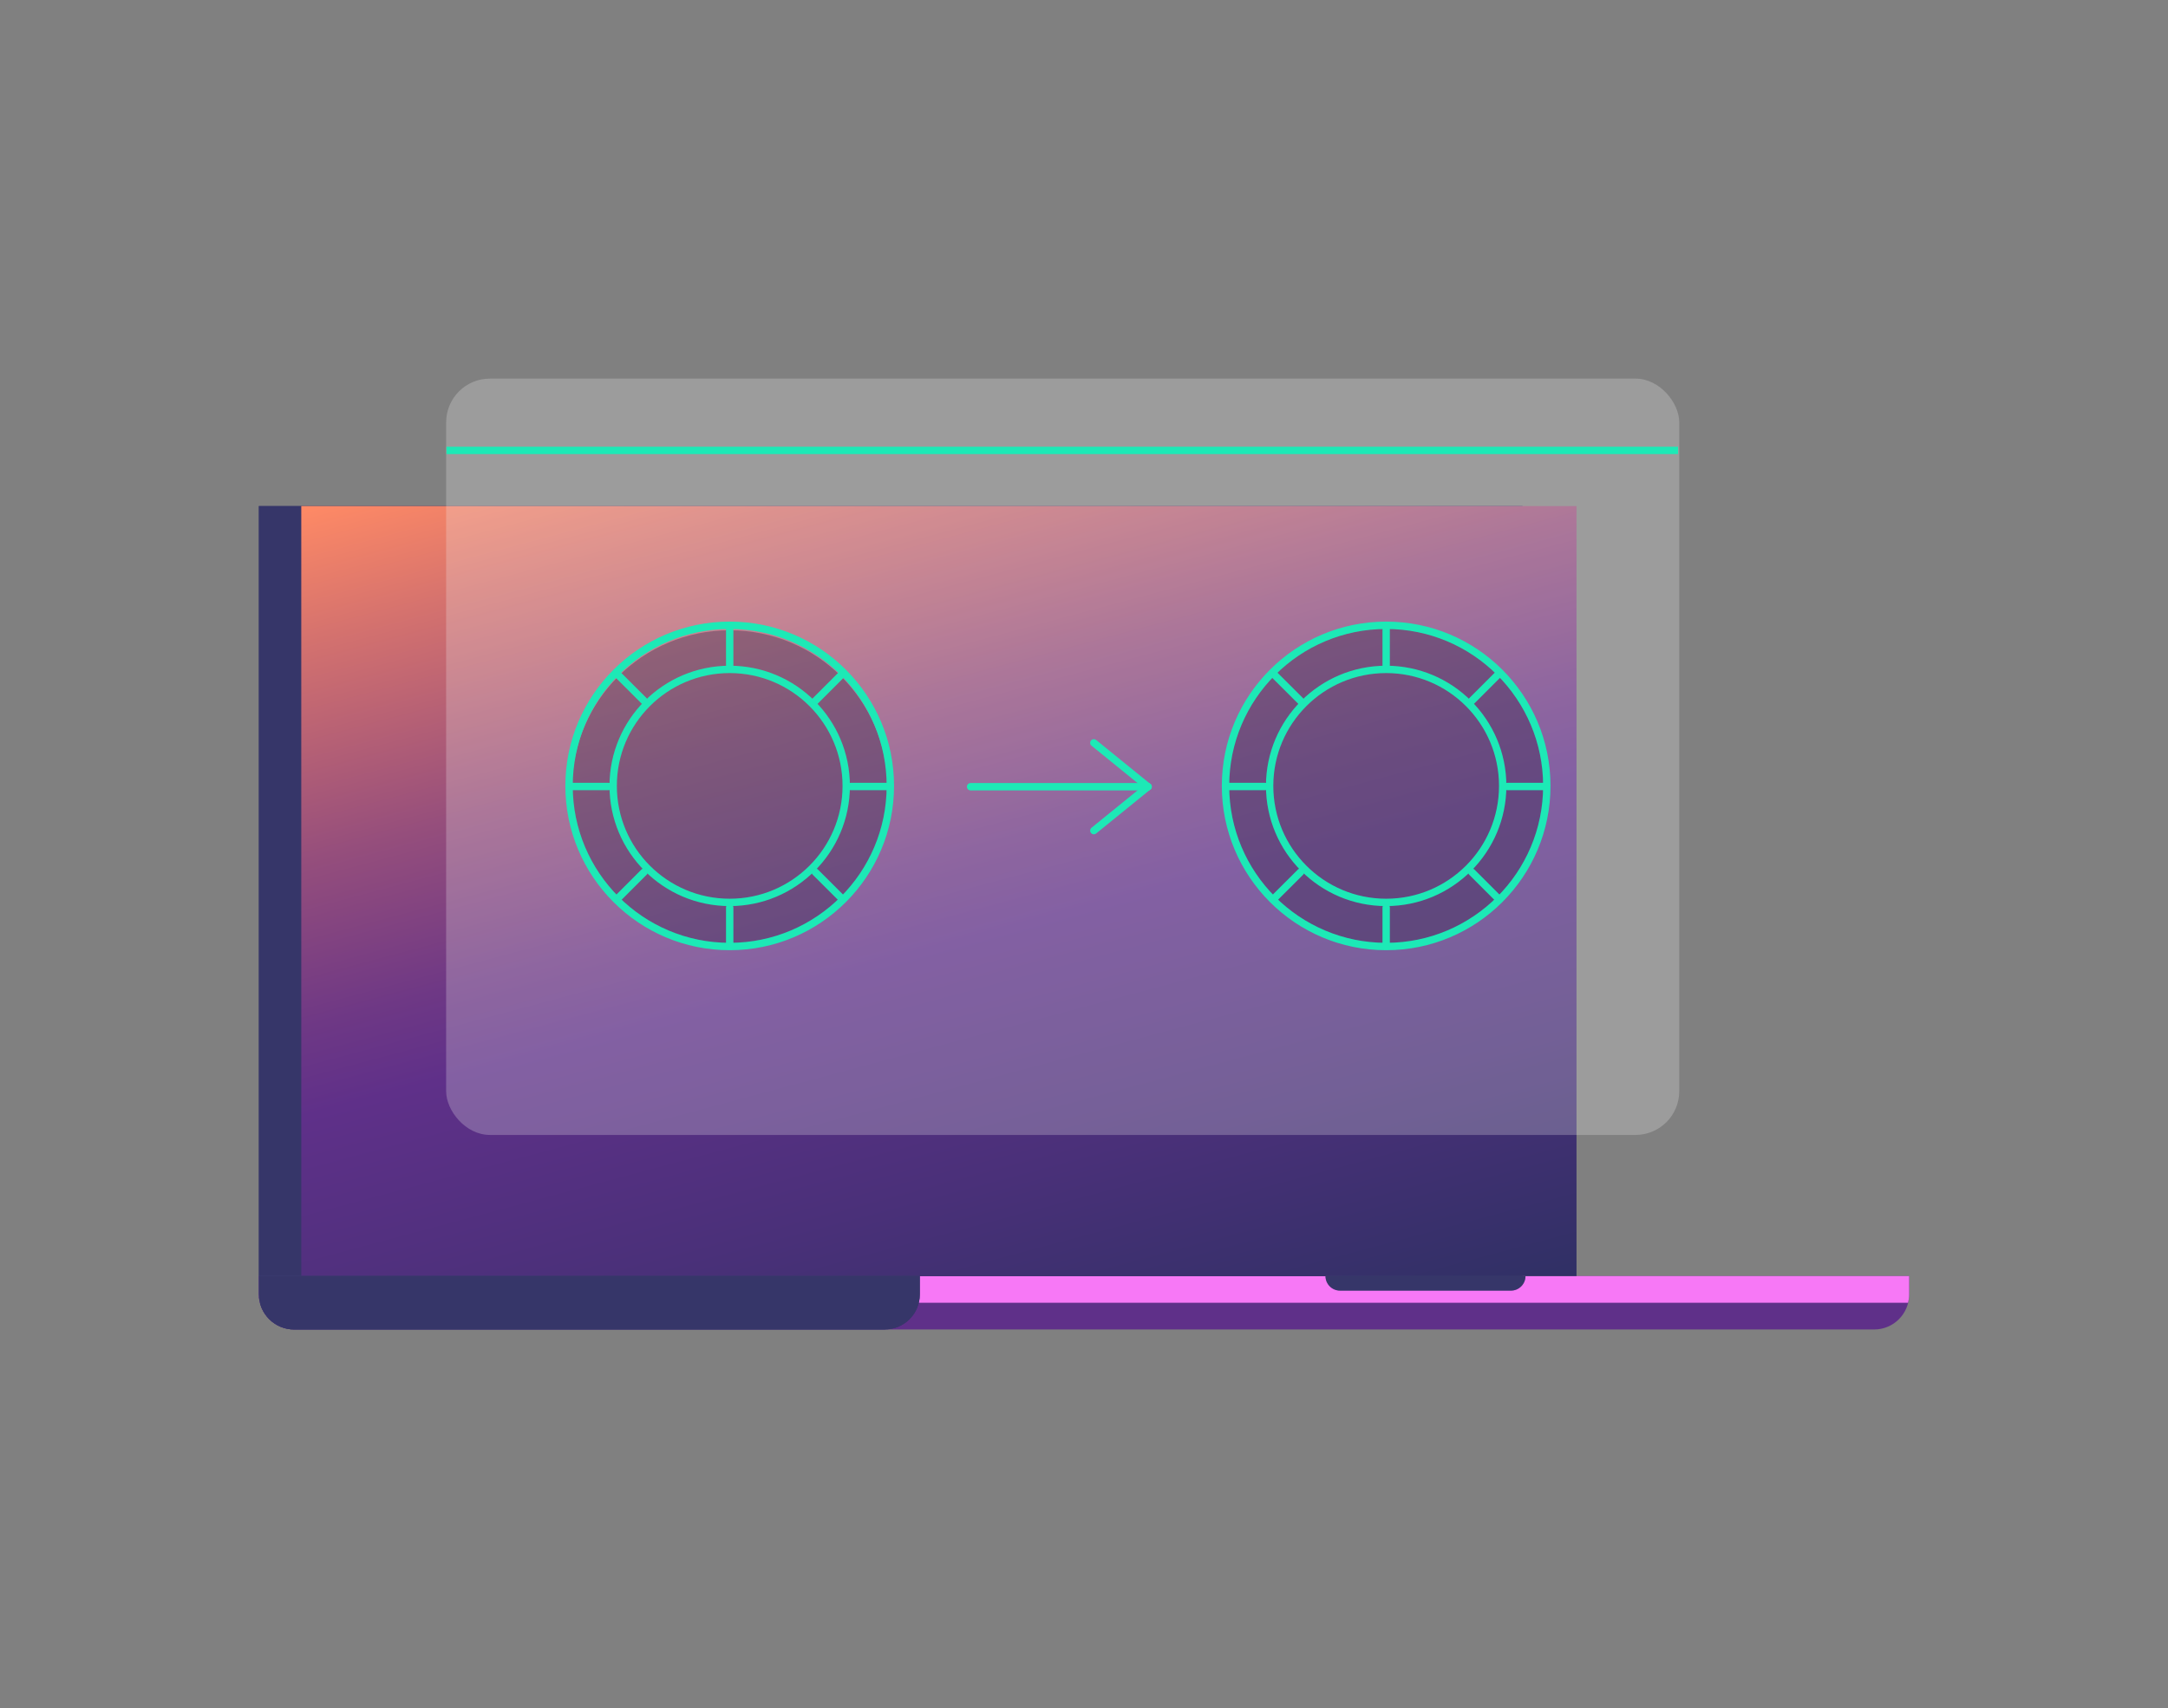 <?xml version="1.0" encoding="UTF-8"?><svg xmlns="http://www.w3.org/2000/svg" xmlns:xlink="http://www.w3.org/1999/xlink" viewBox="0 0 368 290"><rect x="0" y="0" width="368" height="290" fill="#808080" stroke="none"/><defs><style>.c{fill:#2b2246;}.c,.d,.e{stroke-linejoin:round;stroke-width:1.25px;}.c,.d,.e,.f{stroke:#1de9b6;}.c,.e{stroke-linecap:round;}.g{fill:#f778f6;}.h{mix-blend-mode:multiply;opacity:.43;}.h,.i{fill:#37376a;}.j{fill:#2b1d44;opacity:.35;}.k{isolation:isolate;}.d,.e,.f{fill:none;}.l{fill:#f0f1f1;opacity:.25;}.m{fill:url(#b);}.n{fill:#5f3089;}.f{opacity:.15;stroke-miterlimit:10;}</style><linearGradient id="b" x1="-3565.01" y1="-2868.57" x2="-3517.83" y2="-3044.66" gradientTransform="translate(3700.79 -2805.33) scale(1 -1)" gradientUnits="userSpaceOnUse"><stop offset="0" stop-color="#ff8a65"/><stop offset=".12" stop-color="#d5726e"/><stop offset=".32" stop-color="#954e7c"/><stop offset=".47" stop-color="#6e3885"/><stop offset=".55" stop-color="#5f3089"/><stop offset=".77" stop-color="#4a3079"/><stop offset="1" stop-color="#303065"/></linearGradient></defs><g style="isolation:isolate;"><g id="a"><g><g><path d="M49.88,216.65H318.12c3.28,0,5.94,2.66,5.94,5.94v3.13H43.94v-3.13c0-3.28,2.66-5.94,5.94-5.94Z" transform="translate(368 442.37) rotate(-180)" style="fill:#5f3089;"/><path d="M43.94,219.78v-3.13H324.06v3.13c0,.49-.07,.95-.18,1.4H44.12c-.11-.45-.18-.92-.18-1.4Z" style="fill:#f778f6;"/><rect x="43.94" y="85.92" width="214.48" height="130.73" style="fill:#37376a;"/><rect x="43.94" y="85.92" width="214.48" height="130.73" style="fill:#37376a; mix-blend-mode:multiply; opacity:.43;"/><rect x="43.94" y="85.92" width="214.48" height="130.73" style="fill:#37376a; mix-blend-mode:multiply; opacity:.43;"/><rect x="51.14" y="85.92" width="216.46" height="130.73" style="fill:url(#b);"/><path d="M224.99,216.65h0c0,1.36,1.11,2.47,2.47,2.47h29.01c1.36,0,2.47-1.11,2.47-2.47h-33.95Z" style="fill:#37376a;"/><path d="M224.99,216.65h0c0,1.36,1.11,2.47,2.47,2.47h29.01c1.36,0,2.47-1.11,2.47-2.47h-33.95Z" style="fill:#37376a; mix-blend-mode:multiply; opacity:.43;"/><g/><path d="M49.88,216.65h100.24c3.32,0,6.02,2.7,6.02,6.02v3.06H43.94v-3.13c0-3.28,2.66-5.94,5.94-5.94Z" transform="translate(200.07 442.37) rotate(-180)" style="fill:#37376a;"/><path d="M49.88,216.65h100.24c3.32,0,6.02,2.7,6.02,6.02v3.06H43.94v-3.13c0-3.28,2.66-5.94,5.94-5.94Z" transform="translate(200.07 442.37) rotate(-180)" style="fill:#37376a; mix-blend-mode:multiply; opacity:.43;"/><path d="M49.88,216.65h100.24c3.32,0,6.02,2.7,6.02,6.02v3.06H43.94v-3.13c0-3.28,2.66-5.94,5.94-5.94Z" transform="translate(200.07 442.37) rotate(-180)" style="fill:#37376a; mix-blend-mode:multiply; opacity:.43;"/><path d="M49.88,216.65h100.24c3.32,0,6.02,2.7,6.02,6.02v3.06H43.94v-3.13c0-3.28,2.66-5.94,5.94-5.94Z" transform="translate(200.07 442.37) rotate(-180)" style="fill:#37376a; mix-blend-mode:multiply; opacity:.43;"/></g><g><rect x="75.73" y="64.28" width="209.31" height="128.41" rx="7.42" ry="7.42" transform="translate(360.77 256.97) rotate(-180)" style="fill:#f0f1f1; opacity:.25;"/><g><line x1="164.75" y1="133.57" x2="194.9" y2="133.57" style="fill:none; stroke:#1de9b6; stroke-linecap:round; stroke-linejoin:round; stroke-width:1.25px;"/><polyline points="185.67 126.12 194.85 133.57 185.67 141.02" style="fill:none; stroke:#1de9b6; stroke-linecap:round; stroke-linejoin:round; stroke-width:1.25px;"/></g><g><line x1="75.78" y1="76.47" x2="284.84" y2="76.47" style="fill:none; stroke:#1de9b6; stroke-linejoin:round; stroke-width:1.25px;"/><g><path d="M123.86,160.57c14.79,0,26.78-11.99,26.78-26.78s-11.99-26.78-26.78-26.78-26.78,11.99-26.78,26.78,11.99,26.78,26.78,26.78Z" style="fill:#2b1d44; opacity:.35;"/><g><g><circle cx="123.86" cy="133.43" r="27.14" style="fill:none; opacity:.15; stroke:#1de9b6; stroke-miterlimit:10;"/><line x1="104.93" y1="114.6" x2="109.34" y2="119" style="fill:#2b2246; stroke:#1de9b6; stroke-linecap:round; stroke-linejoin:round; stroke-width:1.25px;"/><circle cx="123.86" cy="133.43" r="19.78" style="fill:none; stroke:#1de9b6; stroke-linecap:round; stroke-linejoin:round; stroke-width:1.25px;"/><line x1="97.09" y1="133.53" x2="103.32" y2="133.53" style="fill:none; stroke:#1de9b6; stroke-linecap:round; stroke-linejoin:round; stroke-width:1.25px;"/><line x1="144.41" y1="133.53" x2="150.64" y2="133.53" style="fill:none; stroke:#1de9b6; stroke-linecap:round; stroke-linejoin:round; stroke-width:1.25px;"/><line x1="123.86" y1="106.75" x2="123.86" y2="112.98" style="fill:none; stroke:#1de9b6; stroke-linecap:round; stroke-linejoin:round; stroke-width:1.25px;"/><line x1="123.86" y1="154.08" x2="123.86" y2="160.31" style="fill:none; stroke:#1de9b6; stroke-linecap:round; stroke-linejoin:round; stroke-width:1.25px;"/><line x1="138.39" y1="148.06" x2="142.8" y2="152.46" style="fill:none; stroke:#1de9b6; stroke-linecap:round; stroke-linejoin:round; stroke-width:1.25px;"/><line x1="142.8" y1="114.59" x2="138.39" y2="119" style="fill:none; stroke:#1de9b6; stroke-linecap:round; stroke-linejoin:round; stroke-width:1.25px;"/><line x1="109.33" y1="148.06" x2="104.93" y2="152.46" style="fill:none; stroke:#1de9b6; stroke-linecap:round; stroke-linejoin:round; stroke-width:1.25px;"/></g><circle cx="123.86" cy="133.43" r="27.27" style="fill:none; stroke:#1de9b6; stroke-linecap:round; stroke-linejoin:round; stroke-width:1.25px;"/></g></g><g><path d="M235.29,160.25c14.79,0,26.78-11.99,26.78-26.78s-11.99-26.78-26.78-26.78-26.78,11.99-26.78,26.78,11.99,26.78,26.78,26.78Z" style="fill:#2b1d44; opacity:.35;"/><g><g><circle cx="235.29" cy="133.43" r="27.14" style="fill:none; opacity:.15; stroke:#1de9b6; stroke-miterlimit:10;"/><line x1="216.35" y1="114.6" x2="220.76" y2="119" style="fill:#2b2246; stroke:#1de9b6; stroke-linecap:round; stroke-linejoin:round; stroke-width:1.25px;"/><circle cx="235.29" cy="133.43" r="19.78" style="fill:none; stroke:#1de9b6; stroke-linecap:round; stroke-linejoin:round; stroke-width:1.25px;"/><line x1="208.51" y1="133.53" x2="214.74" y2="133.53" style="fill:none; stroke:#1de9b6; stroke-linecap:round; stroke-linejoin:round; stroke-width:1.25px;"/><line x1="255.83" y1="133.53" x2="262.06" y2="133.53" style="fill:none; stroke:#1de9b6; stroke-linecap:round; stroke-linejoin:round; stroke-width:1.25px;"/><line x1="235.29" y1="106.75" x2="235.29" y2="112.98" style="fill:none; stroke:#1de9b6; stroke-linecap:round; stroke-linejoin:round; stroke-width:1.25px;"/><line x1="235.29" y1="154.08" x2="235.29" y2="160.31" style="fill:none; stroke:#1de9b6; stroke-linecap:round; stroke-linejoin:round; stroke-width:1.25px;"/><line x1="249.82" y1="148.06" x2="254.22" y2="152.46" style="fill:none; stroke:#1de9b6; stroke-linecap:round; stroke-linejoin:round; stroke-width:1.25px;"/><line x1="254.22" y1="114.59" x2="249.81" y2="119" style="fill:none; stroke:#1de9b6; stroke-linecap:round; stroke-linejoin:round; stroke-width:1.25px;"/><line x1="220.76" y1="148.06" x2="216.35" y2="152.46" style="fill:none; stroke:#1de9b6; stroke-linecap:round; stroke-linejoin:round; stroke-width:1.25px;"/></g><circle cx="235.29" cy="133.43" r="27.27" style="fill:none; stroke:#1de9b6; stroke-linecap:round; stroke-linejoin:round; stroke-width:1.25px;"/></g></g></g></g></g></g></g></svg>